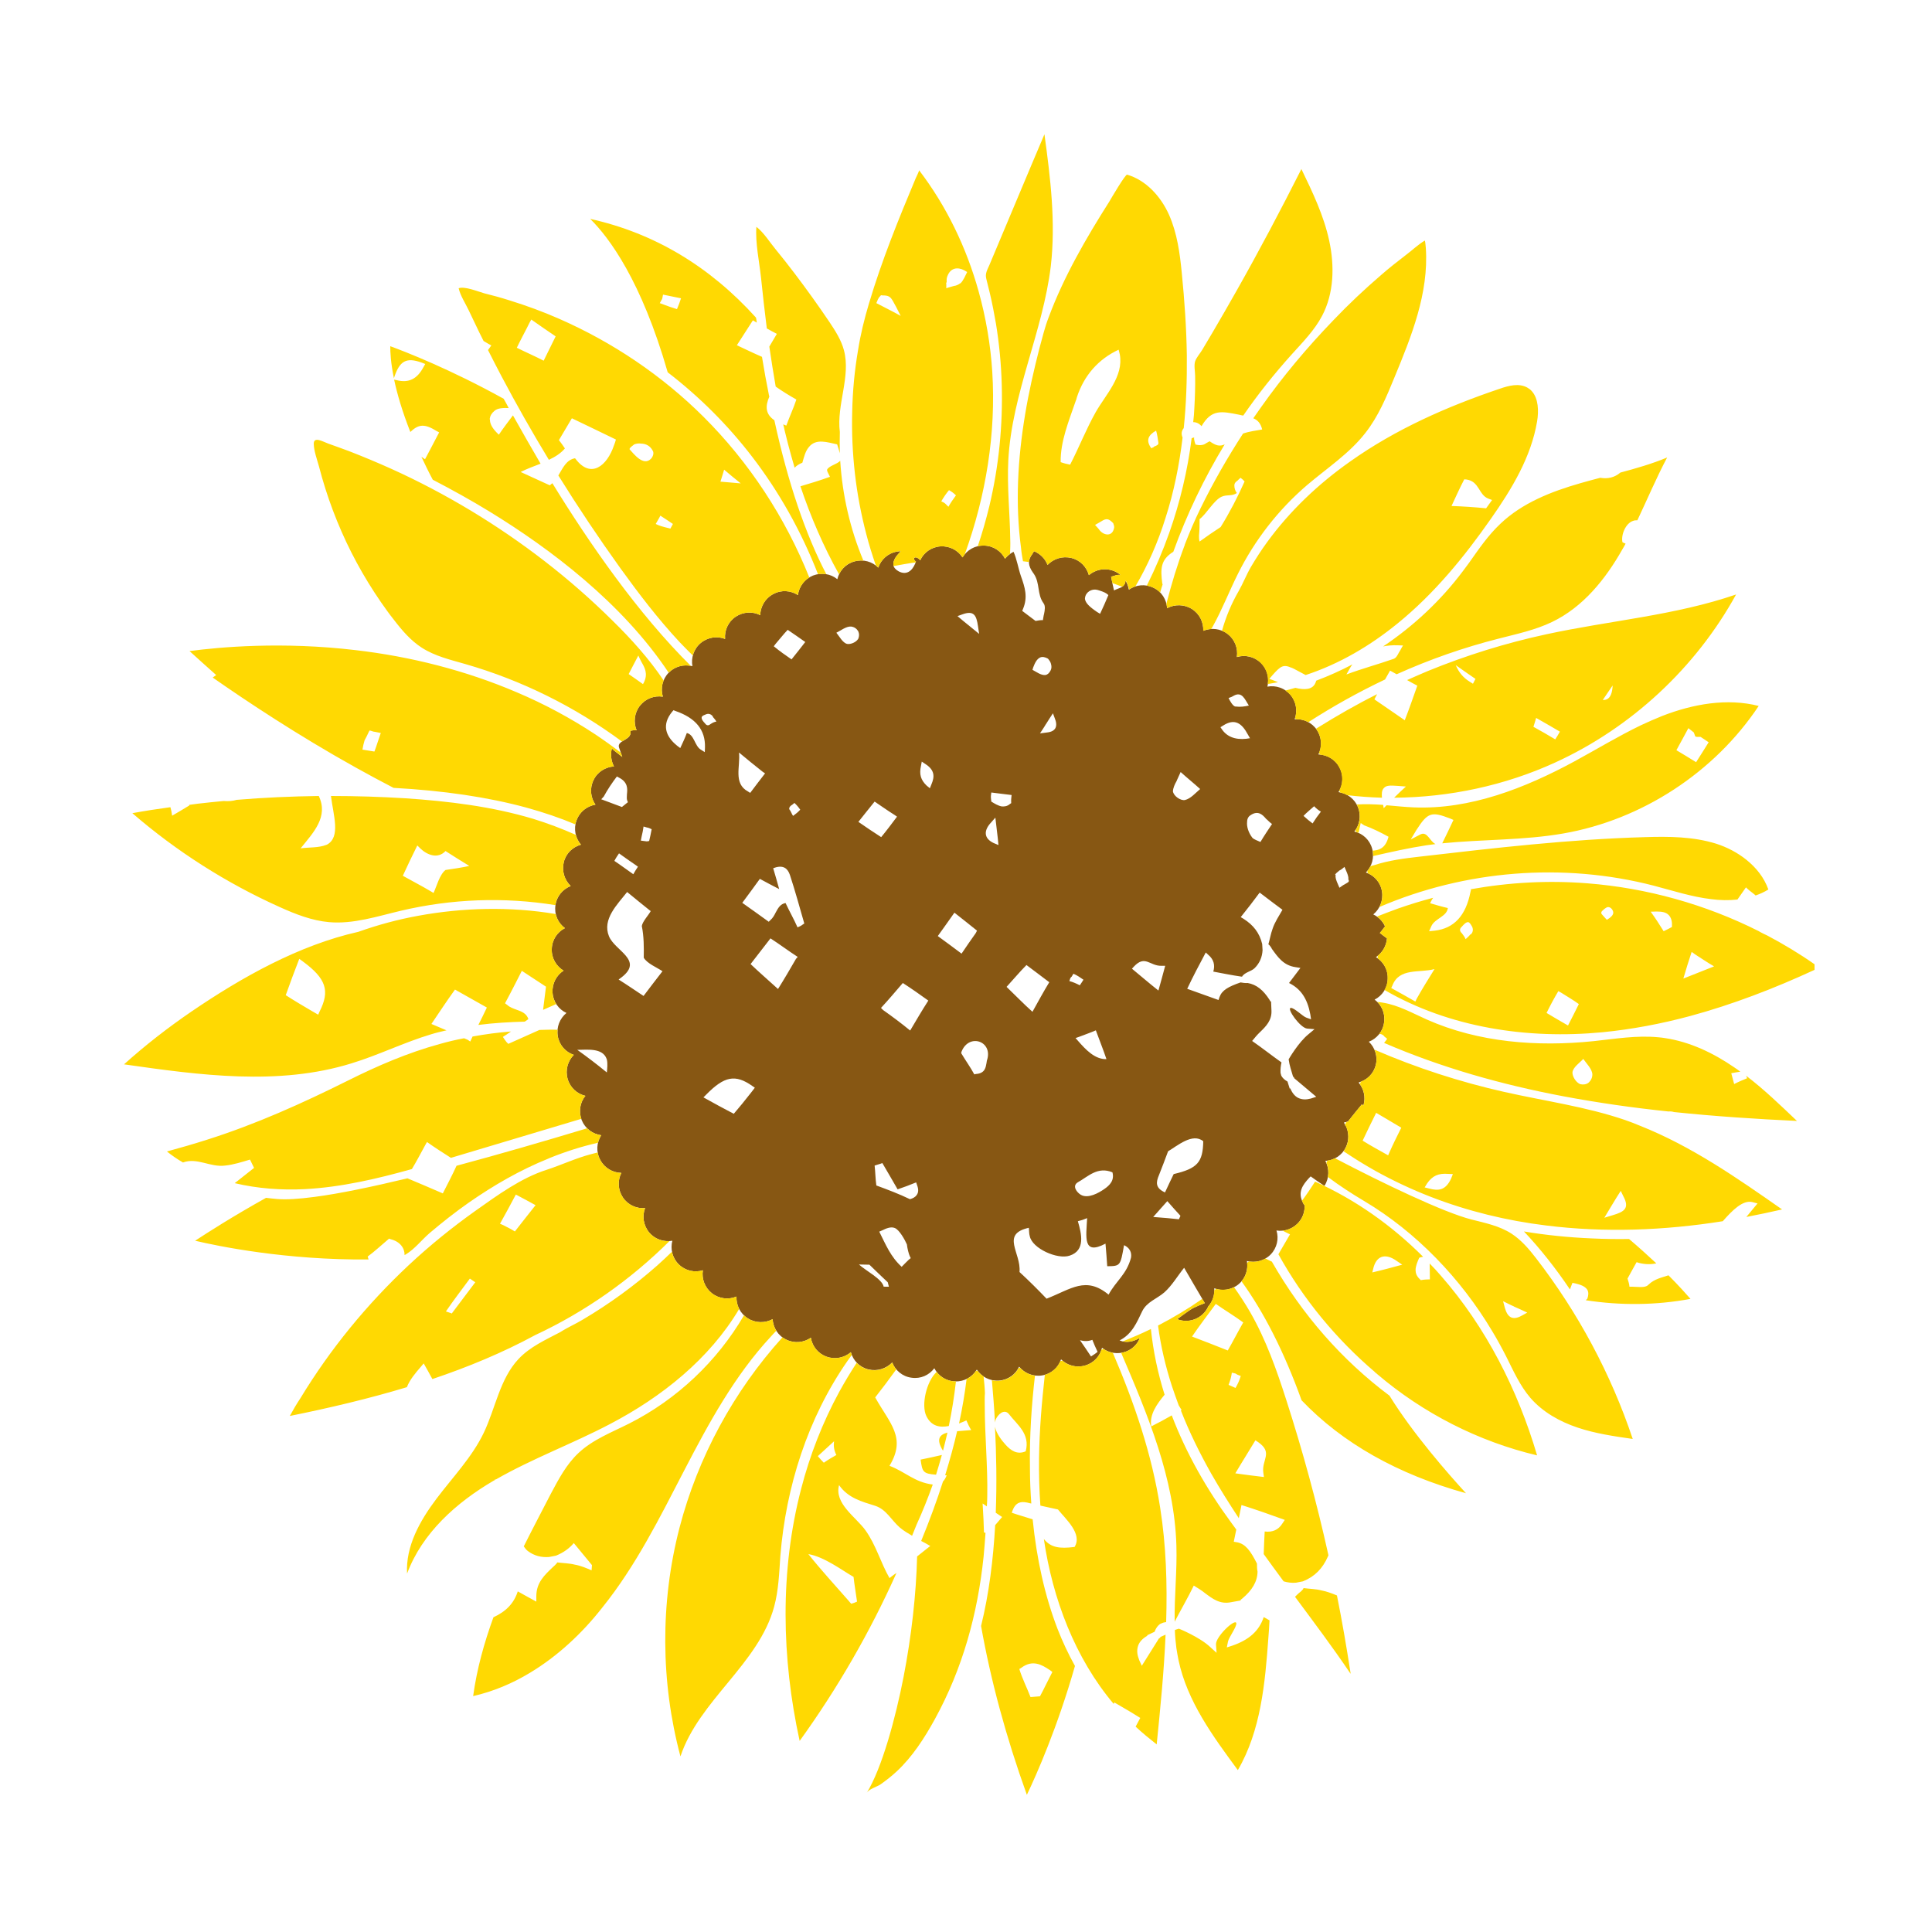 <?xml version="1.0" encoding="utf-8"?>
<!-- Generator: Adobe Illustrator 23.0.1, SVG Export Plug-In . SVG Version: 6.00 Build 0)  -->
<svg version="1.1" id="Layer_1" xmlns="http://www.w3.org/2000/svg" xmlns:xlink="http://www.w3.org/1999/xlink" x="0px" y="0px"
	 width="1000px" height="1000px" viewBox="0 0 1000 1000" style="enable-background:new 0 0 1000 1000;" xml:space="preserve">
<style type="text/css">
	.st0{fill:#875713;}
	.st1{fill:#FFD902;}
</style>
<g>
	<path class="st0" d="M708.5,539.2c4.1-1.6,7.3-5.3,7.9-10c0.7-4.7-1.3-9.1-4.9-11.8c3.9-2,6.7-6,6.8-10.8c0.2-4.7-2.3-8.9-6.1-11.2
		c3.2-2.1,5.4-5.7,5.7-9.7c-1.3-0.9-2.5-1.9-3.7-2.8l1-1.2c0.5-0.7,1.1-1.5,1.7-2.2c-1.2-2.7-3.4-4.9-6.1-6.2
		c3.4-2.8,5.3-7.3,4.5-12s-4.1-8.3-8.3-9.7c3.1-3.1,4.5-7.8,3.2-12.4s-4.9-7.8-9.2-8.8c2.8-3.4,3.6-8.2,1.9-12.6
		c-1.8-4.4-5.7-7.2-10.1-7.8c2.4-3.7,2.8-8.6,0.5-12.8c-2.2-4.2-6.5-6.6-10.9-6.7c2-3.9,1.8-8.8-0.8-12.7c-2.6-3.9-7.1-5.9-11.5-5.5
		c1.6-4.1,0.9-9-2.1-12.6s-7.7-5.1-12-4.3c1.1-4.3,0-9-3.4-12.3s-8.2-4.3-12.4-3c0.7-4.4-1-9-4.7-11.9s-8.6-3.4-12.7-1.7
		c0.2-4.4-1.9-8.8-5.9-11.3s-8.9-2.5-12.8-0.4c-0.3-4.4-2.8-8.6-7.1-10.6c-4.3-2.1-9.1-1.5-12.7,1c-0.3-1.7-0.9-3.3-1.8-4.8
		c0.1,1.5-0.7,3.1-2.8,3.9c-1.1,0.4-2.1,0.8-3.1,1.3c-0.5-2.3-1.1-4.8-1.5-7.1l1.5-0.4c0.3-0.1,0.6-0.2,0.8-0.3
		c1-0.3,1.8-0.3,2.6-0.2c-1.1-0.9-2.4-1.7-3.8-2.2c-4.4-1.6-9.2-0.6-12.6,2.3c-1.2-4.3-4.5-7.8-9.1-8.9s-9.2,0.4-12.3,3.6
		c-1.2-3.2-3.8-5.8-7-7.1c-0.3,0.5-0.6,1-0.9,1.5c-2.4,3.1-2.3,5.9,0.5,9.8l0.3,0.4c3.3,4.9,1.6,10.5,5,15.2
		c1.1,1.4,0.7,3.6,0.3,5.6c-0.3,1-0.4,2.2-0.6,3.2c-1.3-0.1-2.6,0.2-3.8,0.4c-2.3-1.8-4.6-3.4-6.9-5.2l0.4-1
		c2.6-6.2,1-11.2-1.1-17.1c-1.3-3.7-2.1-8.8-3.8-12.5c-1.7,0.9-3.2,2.1-4.4,3.6c-2-3.9-6-6.7-10.8-6.8c-4.7-0.2-8.9,2.3-11.2,6.1
		c-2.4-3.7-6.7-6-11.4-5.7c-4.7,0.3-8.7,3.2-10.5,7.2c-2.3-2.8-4.6-1.1-2.2,0.7l-0.4,1c-1.6,3.8-4.5,6.2-8.6,4
		c-1.6-0.9-2.5-2-2.7-3.2c-0.2-2.4,1.3-4.5,3.2-6.5l0.6-0.7c-0.6,0-1.2,0.1-1.9,0.2c-4.7,0.8-8.3,4.1-9.7,8.3
		c-3.1-3.1-7.8-4.5-12.4-3.2s-7.8,4.9-8.8,9.2c-3.4-2.8-8.2-3.6-12.6-1.9c-4.4,1.8-7.2,5.7-7.8,10.1c-3.7-2.4-8.6-2.8-12.8-0.5
		c-4.2,2.2-6.6,6.5-6.7,10.9c-3.9-2-8.8-1.8-12.7,0.8c-3.9,2.6-5.9,7.1-5.5,11.5c-4.1-1.6-9-0.9-12.6,2.1s-5.1,7.7-4.3,12
		c-4.3-1.1-9,0-12.3,3.4s-4.3,8.2-3,12.4c-4.4-0.7-9,1-11.9,4.7s-3.4,8.6-1.7,12.7c-1.1-0.1-2.2,0-3.2,0.3l0.1,0.3
		c0.5,4.7-7.2,4.5-6,8.3l1.7,4.9l-4.1-3.2c-0.5-0.4-0.9-0.8-1.3-1.2c-0.8,3.1-0.4,6.5,1.1,9.3c-4.4,0.3-8.6,2.8-10.6,7.1
		c-2.1,4.3-1.5,9.1,1,12.7c-4.4,0.7-8.2,3.7-9.8,8.1c-1.6,4.4-0.6,9.2,2.3,12.6c-4.3,1.2-7.8,4.5-8.9,9.1s0.4,9.2,3.6,12.3
		c-4.1,1.6-7.3,5.3-7.9,10c-0.7,4.7,1.3,9.1,4.9,11.8c-3.9,2-6.7,6-6.8,10.8c-0.2,4.7,2.3,8.9,6.1,11.2c-3.7,2.4-6,6.7-5.7,11.4
		c0.3,4.7,3.2,8.7,7.2,10.5c-3.4,2.8-5.3,7.3-4.5,12s4.1,8.3,8.3,9.7c-3.1,3.1-4.5,7.8-3.2,12.4c1.3,4.6,4.9,7.8,9.2,8.8
		c-2.8,3.4-3.6,8.2-1.9,12.6c1.8,4.4,5.7,7.2,10.1,7.8c-2.4,3.7-2.8,8.6-0.5,12.8c2.2,4.2,6.5,6.6,10.9,6.7c-2,3.9-1.8,8.8,0.8,12.7
		c2.6,3.9,7.1,5.9,11.5,5.5c-1.6,4.1-0.9,9,2.1,12.6s7.7,5.1,12,4.3c-1.1,4.3,0,9,3.4,12.3s8.2,4.3,12.4,3c-0.7,4.4,1,9,4.7,11.9
		s8.6,3.4,12.7,1.7c-0.2,4.4,1.9,8.8,5.9,11.3s8.9,2.5,12.8,0.4c0.3,4.4,2.8,8.6,7.1,10.6c4.3,2.1,9.1,1.5,12.7-1
		c0.7,4.4,3.7,8.2,8.1,9.8s9.2,0.6,12.6-2.3c1.2,4.3,4.5,7.8,9.1,8.9c4.6,1.1,9.2-0.4,12.3-3.6c1.6,4.1,5.3,7.3,10,7.9
		c4.7,0.7,9.1-1.3,11.8-4.9c2,3.9,6,6.7,10.8,6.8c4.7,0.2,8.9-2.3,11.2-6.1c2.4,3.7,6.7,6,11.4,5.7s8.7-3.2,10.5-7.2
		c2.8,3.4,7.3,5.3,12,4.5s8.3-4.1,9.7-8.3c3.1,3.1,7.8,4.5,12.4,3.2c4.6-1.3,7.8-4.9,8.8-9.2c3.4,2.8,8.2,3.6,12.6,1.9
		c3.3-1.3,5.8-3.9,7-7c-3.4,1.9-6.9,2.8-10.5,1.3c6.5-3.3,8.9-9.3,11.7-15.1c2.4-4.9,7.6-6.4,11.5-9.8c4-3.6,6.8-8.5,10.2-12.7
		c3.5,6.1,6.9,11.8,10.7,18.3c-1.9,0.7-3.9,1.5-5.7,2.4c-2.7,1.4-5.6,3.8-8.6,5.9c3.3,1.3,7.1,1.2,10.5-0.6c2.6-1.4,4.5-3.5,5.6-6
		c2.3-2.6,3.4-6,3.1-9.4c4.1,1.6,9,0.9,12.6-2.1s5.1-7.7,4.3-12c4.3,1.1,9,0,12.3-3.4s4.3-8.2,3-12.4c4.4,0.7,9-1,11.9-4.7
		c2-2.5,2.8-5.6,2.7-8.6c-0.1,0-0.2,0-0.3,0.1l-0.5-1c-3.1-5.6-0.1-9.5,3-12.9l0.9-0.9c2.3,1.7,4.7,3.3,7.1,4.9l0.1-0.1
		c2.5-4,2.5-8.9,0.4-12.8c4.4-0.3,8.6-2.8,10.6-7.1c1.8-3.6,1.6-7.7,0-11.1c-0.1-0.1-0.2-0.2-0.4-0.3l0.1-0.2
		c-0.2-0.4-0.5-0.8-0.7-1.2c0.7-0.1,1.4-0.3,2.1-0.5l0.8-1c2.1-2.6,4.2-5.3,6.4-7.9c0.2,0.2,0.5,0.4,0.8,0.6
		c1.3-4.3,0.2-8.7-2.5-11.9c4.3-1.2,7.8-4.5,8.9-9.1C713.2,546.9,711.7,542.2,708.5,539.2z M332.1,433c0.4-1.7,0.8-3.5,1-5.2
		l1.7,0.5c0.8,0.1,1.7,0.5,2.5,0.9c-0.4,2.1-0.8,4-1.3,6.1l-1.2,0.2c-1-0.1-2.1-0.3-3.1-0.4L332.1,433z M329.1,447.8l1.1,0.8
		c-0.8,1.2-1.7,2.6-2.4,3.9c-3.3-2.3-6.5-4.7-9.8-6.9c0.7-1.4,1.6-2.7,2.4-3.9C323.2,443.7,326.1,445.8,329.1,447.8z M311.2,413.7
		l1.3-1.4c2-3.7,4.3-7.1,6.8-10.4l1.1,0.6c4.7,2.4,4.4,5.9,4.1,8.6c0,1.2-0.2,2.2,0.1,3.1l0.4,1c-1.1,0.9-2.1,1.7-3.1,2.5
		L311.2,413.7z M298.8,543.4c4.9,0,13.1-1.2,15.2,4.7l0.1,0.3c0.5,2.1,0.2,4.6,0,6.7C309.1,551,304,547.1,298.8,543.4z M333.1,515.5
		c-4.4-2.9-8.6-5.8-12.9-8.5l1.6-1.2c11.4-8.9-3.5-13.6-6.6-21.2c-3.6-8.8,4.3-16.4,9.4-22.9c4.1,3.4,8.1,6.6,12.2,9.9
		c-1.2,2.2-4.2,5.3-4.6,7.7c1.1,5.4,1.1,11.1,1,16.4c1.7,3,6.9,5.1,9.7,7C339.6,506.9,336.3,511.3,333.1,515.5z M362.7,388
		c-3.2-2-3.3-7.7-7.2-8.6c-1,2.7-2.2,5.2-3.4,7.8l-1.6-1.2c-6.2-5-8-11-2.6-17.6l0.7-0.8l1,0.4c10.5,3.6,15.5,9.8,15.3,18.7
		l-0.1,2.6L362.7,388z M367.9,374.7c-0.4,0.3-1,0.8-1.7,0.7c-0.5-0.1-1-0.5-1.3-1c-0.6-0.6-2-2.1-1.7-3.2c0.2-0.8,1.6-1.2,2.3-1.5
		c0.7-0.3,1.6-0.3,2.3,0.1c0.5,0.2,0.8,0.7,1.2,1c-0.1,0.1-0.1,0.1,0,0.3c0.7,0.8,1.3,1.5,1.8,2.4
		C369.8,373.6,368.8,374.1,367.9,374.7z M409.8,416.7c0.1-0.1,0.3-0.1,0.3-0.2l1.1-0.9c1.2,1.1,2.1,2.2,3,3.5
		c-1.1,1.2-2.3,2.2-3.7,3.2c-0.7-0.9-1.1-2.4-2-3.5C408.4,417.7,409.3,417,409.8,416.7z M401.5,333.2c2.1-2.4,4-4.9,6.2-7.2
		c3,2,6.1,4.2,9.1,6.3c-2.3,3-4.7,6-7.1,9c-3.2-2.2-6.2-4.3-9.2-6.8L401.5,333.2z M382.5,389.5c4.1,3.4,8.1,6.7,12.3,10l1.2,0.8
		c-2.6,3.4-5.2,6.7-7.7,10.1l-1.1-0.7C379.4,405.5,383.3,396.7,382.5,389.5z M388.7,565.6c-2.9,3.7-5.8,7.3-8.9,10.9
		c-5.2-2.7-10.5-5.6-15.7-8.5l1.4-1.4c9.4-9.6,15.1-10.7,23.9-4.5l1.3,0.9L388.7,565.6z M412,496.3c-3,5.2-6.1,10.5-9.3,15.6
		c-4.7-4.3-9.6-8.5-14.2-12.9c3.4-4.4,6.9-8.9,10.3-13.3c4.8,3.1,9.3,6.5,14.1,9.6L412,496.3z M415.4,478.6c-0.7,0.6-1.7,1-2.6,1.4
		c-1.9-4.3-4.2-8.3-6.2-12.6c-2.7,0.5-3.8,2.5-5.1,4.9c-0.7,1.4-1.5,2.9-2.7,3.9l-0.9,0.9c-4.5-3.3-9.1-6.5-13.7-9.8
		c3.1-4.1,6.1-8.3,9.1-12.4c3.3,1.8,6.7,3.6,10,5.3c-1-3.6-2-7.2-3.1-10.8l1.5-0.5c5.3-1.4,6.6,2.5,7.2,4.1c2.7,8.2,5,16.7,7.4,25
		L415.4,478.6z M444.2,330.7c-0.4,0.6-0.2,0.5-0.1,0.1c-1,1.6-3.7,2.8-5.6,2.5c-2.3-0.5-4.1-4-5.6-5.8c2.1-1,5.1-3.4,7.6-3.2
		c1.7,0.2,2.9,1.1,3.7,2.4C444.8,328,444.8,329.3,444.2,330.7z M456.1,433.3c-3.9-2.5-7.9-5.2-11.8-7.9c2.8-3.6,5.7-7.1,8.4-10.5
		c3.4,2.3,6.8,4.7,10.3,6.9l1.3,0.9C461.6,426.3,458.9,429.9,456.1,433.3z M586.9,500.3c5.8-6.2,8.2-0.3,14.2-0.4h2
		c-1.2,4.4-2.3,8.6-3.5,12.8c-4.7-3.7-9.2-7.6-13.7-11.3L586.9,500.3z M575.8,606.8c1.1,4.2-1.4,6.7-4.3,8.7
		c-2.9,2-8.4,5.1-12.1,2.9c-2-1.2-4.6-4.5-1.6-6.4C563.2,609,568.1,603.6,575.8,606.8z M558.7,536.6c2.8-1.1,5.8-2.1,8.5-3.3
		c1.8,4.9,3.8,9.9,5.5,14.9c-6,0.2-10.8-5-14.5-9.2l-1.5-1.7L558.7,536.6z M554,506.3c0.3-0.5,0.5-0.6,0.7-0.8l0.9-1.5
		c1.9,0.8,3.6,2,5.2,3.1c-0.7,1-1.2,2-1.9,2.9c-1.7-0.9-3.5-1.7-5.4-2.2L554,506.3z M513.1,410.2c3.5,0.5,6.9,0.8,10.5,1.3
		c-0.2,1.4-0.3,2.8-0.2,4.2l-0.6,0.4c-1.5,1.3-3,1.4-4.3,1.3c-1.8-0.3-3.8-1.5-5.4-2.5c-0.1-1-0.3-2.3-0.2-3.1L513.1,410.2z
		 M516.8,437.4l-2.4-1c-5.4-2.5-5.2-6.7-1.4-10.7l2.2-2.5C515.7,427.9,516.4,432.7,516.8,437.4z M498.1,318c6-2.2,7.3,0.5,8.1,6.1
		l0.6,4c-3.7-3.1-7.5-6-11.2-9.2L498.1,318z M476.7,396.4l0.4-2.2l1.8,1.2c5,3.2,4.9,6.6,3.2,10.6l-0.8,2l-1.7-1.4
		C476.6,403.7,475.7,400.8,476.7,396.4z M456,521.7c3.9-4.2,7.6-8.6,11.3-12.9c4.5,2.9,8.9,6,13.2,9.1c-3.3,5.1-6.3,10.3-9.4,15.5
		c-4.5-3.7-9.2-7.2-14-10.6L456,521.7z M474.2,612l0.5,1.5c0.8,2.1,0.7,3.8-0.2,5c-0.8,1.2-2.1,1.8-3.5,2.2
		c-5.6-2.7-11.4-4.9-17.4-7.1c-0.5-3.4-0.5-6.9-0.9-10.3c1.4-0.5,2.8-0.8,4-1.3c2.6,4.5,5.3,9,7.9,13.6
		C467.9,614.5,471,613.3,474.2,612z M458.2,666c-0.3,0-0.5-0.1-0.8,0c-0.8-4-9.2-8.2-12.8-11.5l5.4,0.1c3.2,3.1,6.3,6.1,9.5,9.1
		l0.6,2.3L458.2,666z M470.4,652c-1.2,1.2-2.5,2.4-3.7,3.7c-5.7-5.2-8.2-11.4-11.6-18.2l1.6-0.7c2-1,4.4-2,6.4-1.2
		c2.4,0.9,5.3,6.2,6.3,8.5c0.3,2.4,0.9,4.7,1.5,6.1l0.5,1L470.4,652z M505.1,482.9c-2.5,3.5-4.9,7-7.4,10.7
		c-4.1-3.1-8.2-6.1-12.3-9.1c2.8-4,5.8-8,8.6-12.1c4,3.1,7.8,6.2,11.7,9.3L505.1,482.9z M510.8,549c-0.1,0.4-0.1,0.8-0.2,1.3
		c-0.4,1.8-0.5,5.3-5.5,5.6l-0.8,0.2c-2-3.7-4.6-7.3-6.8-11l0.2-0.8C501.6,534.5,514.3,539,510.8,549z M541.1,349.4
		c-2.3,0.2-4.6-1.6-6.7-2.7l0.4-1.3c0.8-2.1,1.8-4.3,3.6-5.1c-0.4,0.2-1.1,0.5,0,0c0.4-0.2,0.3-0.1,0,0c1.1-0.5,2.6-0.2,4,0.6
		c0.8,0.9,1.5,1.9,1.7,3.2c0.2,0.8,0.2,2-0.3,2.9C543.1,348.4,542.2,349.2,541.1,349.4z M541.3,374.9c0,0,0,0,0.1-0.1
		c1.1-1.8,2.4-3.8,3.6-5.6l1,2.7c0.6,1.5,1.1,3.5,0.2,5.1c-1,1.6-2.9,2-4.8,2.2l-3.1,0.4C539.3,378,540.4,376.5,541.3,374.9z
		 M534.4,523.7c-4.6-4.1-8.9-8.6-13.4-12.9c3.5-3.8,6.7-7.7,10.3-11.3c3.8,2.9,7.8,5.8,11.8,8.9
		C540.1,513.3,537.3,518.5,534.4,523.7z M569.4,317.7l-1.5-0.9c-4-2.7-5.9-4.6-6.3-6.6c0-0.1-0.1-0.4,0-0.7c0.3-3,3.4-4.9,6.3-4.2
		c1.8,0.5,3.8,1.2,4.8,1.9l1,0.8C572.3,311.4,570.9,314.5,569.4,317.7z M564.7,702.1c-1.9-2.8-3.7-5.6-5.7-8.4
		c1.9,0.5,4,0.7,6.4-0.2c0.8,2,1.5,3.7,2.7,6.2C567.1,700.6,565.9,701.3,564.7,702.1z M573.8,670.1c-11.8-9.7-19.3-2.9-32.1,2.1
		c-4.4-4.6-9.1-9.3-14-13.8c0.9-10-9.9-19.6,4.8-22.9c0.2,1.5,0.1,3.1,0.5,4.3c1.2,6.4,14.4,12.3,20.7,10.1
		c8.2-2.7,6.1-11.3,4.2-17.8c1.7-0.4,3.2-0.9,4.8-1.6c-0.5,9.8-2.4,19.5,9.5,13.2c0.4,4,0.6,7.8,0.9,11.7c6.8-0.1,6.8-0.1,8.7-10.9
		c2.9,1.3,4.1,3.8,3.6,6.5C583.1,659.7,577.7,662.9,573.8,670.1z M613.3,414.1c-2.2,0.4-5.8-2-6.2-4.5c0.1-1.8,0.9-3.6,2-5.5
		c0-0.1,0-0.1,0-0.1c0.7-1.5,1.3-2.9,2-4.4c3.3,3,6.8,5.8,10.1,8.8C618.8,410.4,616.3,413.4,613.3,414.1z M676,421
		c1.4-1.3,2.8-2.5,4.2-3.7c1,1.1,2.1,2,3.5,2.8c-1.5,1.9-3,4-4.3,6.1c-1.6-1.2-3.1-2.4-4.7-3.9L676,421z M647.2,422
		c4-2.8,6.4-0.2,8.1,1.8c1.1,0.9,1.9,1.9,3.1,2.7c-2,3-4.1,6.1-6,9.3c-1.3-0.6-3.4-1.3-4.2-2.2c-2-2.6-3-5.8-2.7-8.2
		C645.5,423.8,646.2,422.6,647.2,422z M637.5,360.7c0.3-0.2,0.6-0.3,0.9-0.5c4.5-2.6,5.9,1.8,8,5c-2.2,0.5-4.5,0.8-6.7,0.5h-0.3
		c-1.3-0.2-2.9-3.1-3.5-4.4L637.5,360.7z M633,375.6c6-3.9,9.7-1.4,12.9,4.6l1.1,1.9c-5.3,1-11,0.4-14.4-4.4l-0.9-1.3L633,375.6z
		 M610.2,631.1c-3.7-0.4-7.5-0.8-13.3-1.2c3.1-3.4,4.8-5.5,7.3-8.2c2.6,3,4.7,5.3,6.8,7.6C610.8,629.9,610.5,630.3,610.2,631.1z
		 M607.5,607.7c-1.5,3-2.9,6.1-4.5,9.5c-5.1-2.3-4.7-5.3-3.1-9c1.5-3.8,3-7.7,4.7-12.3c4.9-2.9,12.7-9.7,18.2-5.2
		C622.6,601.6,619.8,604.8,607.5,607.7z M678.5,568.6c-2.3,0.6-4.5,0.7-6.7-0.4c-1.7-0.9-3.1-2.7-4-5l-0.2,0.4l-1.2-3.8
		c-1.6-0.9-2.5-1.8-3.2-3l-0.4-1.5c-0.1-1.9,0.1-3.6,0.5-5.4c-5.1-3.6-10-7.5-15.2-11.1c1.3-1.6,2.6-3.2,4.1-4.6
		c3.1-3,6.2-6.1,5.9-11.3l-0.2-4.6l-0.3,0.1l-0.5-0.9c-3.2-5-6.7-7.9-11.3-8.7c-1.2,0.1-2.5-0.1-3.7-0.3c-6.3,2.2-9.6,4-10.9,7.6
		l-0.5,1.5l-16.2-5.8c3-6.4,6.3-12.6,9.6-18.8l1.4,1.3c2.7,2.3,3.5,5.2,2.5,8.6c4.8,0.9,9.7,1.9,14.6,2.6h0.3
		c1.2-2.2,4.8-2.7,6.5-4.4c2.6-2.6,3.9-5.7,4.1-9.3l-0.2-3.2c-1.4-5.8-4.6-9.8-9.6-13l-1.5-0.9c3.4-4.2,6.6-8.4,9.8-12.7
		c4,3,7.8,6,11.8,8.9c-1.8,3.2-4,6.4-5.1,9.8c-1,2.7-1.4,5.4-2.2,8.1c0.6,0.2,1.8,2.1,1.8,2.3c3.1,4.3,6,8.6,12.3,9.5l2.5,0.4
		c-2,2.7-3.9,5.2-5.9,7.8c6.1,3,9.5,8.1,11,16.2l0.4,2.6l-2.5-0.9c-1.9-0.7-6.3-5.2-8-5c-2.3,0.2,4.9,10.4,8.5,10.7l3.8,0.3l-3,2.5
		c-5.3,4.2-10.4,13.1-10.4,13.1c0.4,3.1,1.4,5.9,2.3,9l0.4,0.2l0.2,0.6c3.8,3.2,7.6,6.4,11.4,9.6L678.5,568.6z M696.2,457.6
		c-1,0.5-1.9,1.2-2.9,1.9c-0.7-1.7-2.3-4.7-2-6.4v-0.3H691c0.4-0.7,1.1-1.3,2-2c-0.1,0,0,0,0.4-0.3c0.9-0.4,1.8-1.2,2.5-1.8
		c0.6,1.5,2.3,4.7,2,6.4v0.1C698.8,456.5,697.3,456.9,696.2,457.6z"/>
	<path class="st1" d="M448.4,276.5c1.4,5.5,3.1,10.8,4.9,16.1c0.5,0.4,0.9,0.7,1.3,1.2c1.4-4.2,5-7.5,9.7-8.3
		c0.7-0.1,1.3-0.2,1.9-0.2l-0.6,0.7c-1.9,2-3.4,4.1-3.2,6.5c0,0.2,0.1,0.3,0.1,0.5c3.8-0.7,7.6-1.4,11.4-1.9l0.2-0.4
		c-2.4-1.8-0.1-3.5,2.2-0.7c1.8-4,5.8-6.9,10.5-7.2c4.7-0.3,9,2,11.4,5.7c0.4-0.6,0.8-1.2,1.2-1.7c10.9-30.2,16.2-62.4,14.2-94.3
		c-0.9-14.1-3.3-28.2-7.1-41.8c-6.3-22.6-16.6-44-30.8-62.6c0.2,0.2-1.5,3.7-1.7,4.1c-8.9,21.2-17.6,42.6-24.2,64.8
		c-2.4,8-4.4,16.1-5.7,24.4c-1.8,10.5-2.8,21.2-3,31.8c-0.3,10.7,0.2,21.3,1.4,31.9C443.7,255.7,445.7,266.2,448.4,276.5z
		 M490.6,142.4c1.6-3.7,5-4.3,8.5-2.5l1.5,0.9c-0.9,1.8-1.9,4.3-3.4,5.8l-0.3,0.1c-0.9,0.7-2.1,1.2-3.1,1.3c-1.3,0.4-2.7,0.7-4,1.2
		v-2.4h-0.1c0-0.3,0.3-0.7,0.3-1C489.9,144.6,490,143.6,490.6,142.4z M491.2,253.7c1.3,0.7,2.5,1.6,3.6,2.7
		c-1.4,1.9-2.8,3.9-3.9,5.9l-1.5-1.5c-0.6-0.6-1.5-1-2.2-1.3C488.4,257.4,489.7,255.5,491.2,253.7z M455.4,153.5l0.6-0.7l0.7,0.1
		c4.2,0,4.4,0.9,7.1,5.9l2.4,4.7c-4.1-2.3-8.4-4.4-12.6-6.6C454,155.9,454.6,154.2,455.4,153.5z M538,180.3
		c-2.9,11.3-5.5,22.7-7.4,34.2c-3.8,22.8-5.2,46.2-2.1,69.2c0.2,2.4,0.6,4.6,1,6.8c1,0.1,2.1,0.3,3.1,0.4c0.1-1.4,0.6-2.7,1.7-4.1
		c0.3-0.5,0.6-1,0.9-1.5c3.2,1.3,5.8,3.9,7,7.1c3.1-3.2,7.7-4.7,12.3-3.6c4.6,1.1,7.9,4.6,9.1,8.9c3.4-2.9,8.2-3.9,12.6-2.3
		c1.4,0.5,2.7,1.3,3.8,2.2c-0.8-0.1-1.6-0.1-2.6,0.2c-0.2,0.1-0.5,0.2-0.8,0.3l-1.5,0.4c0.2,1.1,0.4,2.2,0.7,3.3
		c1.7,0.6,3.4,1.3,5.1,1.9c1.3-0.9,1.7-2.1,1.7-3.3c0.9,1.5,1.5,3,1.8,4.7c0,0,0.1,0,0.1,0c1-0.7,2-1.2,3.2-1.6
		c6.5-11.1,11.7-23,15.5-35.2c4.4-13.6,7.2-27.6,8.9-41.8c-0.9-2.2-0.4-3.7,0.6-4.9c1.3-12.4,1.7-25,1.6-37.6
		c-0.2-14.2-1.2-28.5-2.6-42.6c-1-10.3-2.4-20.7-6.6-30.2c-4.2-9.4-11.8-17.9-21.7-20.8c-0.9-0.3-8.4,12.5-9.2,13.9
		c-12,18.9-23.6,38.9-31.4,59.9C540.7,169.6,539.5,174.9,538,180.3z M598.4,222.9c0.6,2.1,0.9,4.2,1.2,6.4c0,1-0.9,1.3-2.1,1.8
		c-0.3,0.1-0.3,0.1-0.3,0.3l-1.3,0.6C592.9,227.9,594.4,225.1,598.4,222.9z M576.6,273.5c-1,4.4-5.2,3.6-7.3,1.1
		c0.2,0.2,0.4,0.6-0.1-0.1c-0.7-1-1.6-1.9-2.4-2.8c1-0.6,2.2-1.2,3.3-1.9c2.8-1.8,3.9-1.2,6.1,1
		C576.4,271.5,576.9,272.4,576.6,273.5z M556.8,207.5c0.1-0.1,0.3-0.7,0.6-1.9c3.7-11.3,11.1-19.7,21.6-24.6l0.6,2.4
		c2.1,11.4-7.3,20.8-12.5,30c-4.9,8.7-8.6,18.2-13.2,27.1c-1.6-0.3-3.3-0.7-4.9-1.3C548.8,228.5,553.3,217.7,556.8,207.5z
		 M510.5,144.3c-0.7-2.7,0.5-4.6,1.6-7.1c7.2-17.1,14.4-34.3,21.6-51.4c2.3-5.4,4.6-10.9,6.9-16.3c3.1,22.6,5.9,45.5,3.3,68.2
		c-4.1,34-20.2,66.2-22,100.5c-0.7,13.6,0.8,27.3,1,40.9c0.1,2.5,0,5.1-0.1,7.6c-1,0.7-1.9,1.5-2.6,2.5c-2-3.9-6-6.7-10.8-6.8
		c-1.1,0-2.2,0.1-3.3,0.3c2.3-6.8,4.3-13.8,6-20.8c4.9-20.6,7-41.8,6.4-62.9c-0.3-10.6-1.3-21.1-3-31.5c-0.9-5.2-1.9-10.4-3.1-15.5
		C511.8,149.4,511.1,146.9,510.5,144.3z M860.3,370.6c-3.7,1.5-7.4,3.1-11,4.8c-11.8,5.7-23,12.5-34.4,18.7
		c-25.7,13.9-54,25-83.2,23.8c-4.7-0.2-9.3-0.7-14-1.1c-0.5,0.5-1,1-1.5,1.5c-0.1-0.5-0.2-1.1-0.3-1.7c-4.5-0.3-9.1-0.5-13.7-0.2
		c0.3,0.5,0.5,0.9,0.7,1.4c1.6,4.1,1,8.5-1.3,11.8c0.1,0.3,0.2,0.7,0.3,1c0.5,0.1,0.9,0.3,1.3,0.5l1.1-5.1l1.8,1.2
		c4.4,1.6,8.6,3.7,12.6,5.9l-0.4,1.3c-1.7,5-5,5.7-7.8,5.9c0.2,0.9,0.2,1.9,0.2,2.8c9.2-2.1,18.5-4.2,27.7-5.6
		c1.5-0.2,3.1-0.4,4.6-0.6c-3-1.5-4.2-6.6-7.6-5.1l-5.2,2.7l3-5c5.8-9,7.7-9.6,17.5-5.8l1.6,0.7c-1.9,4-3.8,8.1-5.8,12.1
		c20.9-2.1,42.1-1.5,62.7-5.1c40.7-7.1,78.2-31.6,101.1-66C893.9,361.2,876.2,364.4,860.3,370.6z M877.9,394.5
		c-3.4-2.1-6.8-4.2-10.2-6.2c2.1-3.9,4.2-7.6,6.2-11.4l2.8,2.2c0.3,0.6,0.4,1.2,0.7,1.9c0.1,0.3,0.6,0.4,0.9,0.4h1.9
		c1.3,0.9,2.8,1.8,4.2,2.8C882.2,387.7,880.1,391.1,877.9,394.5z M414.3,251.7c5.1-1.5,10.3-3.1,15.3-4.9l-0.9-1.8
		c-0.7-1.2-0.6-1.8-0.6-1.9c0.9-2,5.2-2.8,6.8-4.6c1.1,17.7,5.1,35.3,12,51.7c-1.5-0.2-3.1,0-4.7,0.4c-3.7,1-6.4,3.5-7.9,6.7
		C426.2,282.8,419.6,267.5,414.3,251.7z M488.1,750.9c-3.7-5.9-1.9-8.3,2.3-9.4C489.7,744.6,488.9,747.7,488.1,750.9z M713.9,469.5
		c1.3-2.4,1.9-5.3,1.4-8.2c-0.7-4.3-3.6-7.7-7.3-9.3c-0.1-0.4-0.2-0.8-0.3-1.1c0.6-0.8,1.2-1.6,1.6-2.5c0.6-0.2,1.3-0.5,2-0.6
		c7.6-2.5,15.6-3.5,23.5-4.4c38.8-4.5,77.6-9,116.6-10.1c12.4-0.4,25-0.3,36.9,3.4c5.6,1.8,11,4.6,15.6,8.3
		c5.1,4.1,9.2,9.2,11.4,15.4c-2.1,1.3-4.3,2.3-6.6,3.1c-0.4-0.4-0.9-0.8-1.3-1.1c-1.3-1-2.5-1.9-3.7-3.1c-1.5,2.1-2.9,4.2-4.4,6.3
		c-4.5,0.5-9.1,0.4-13.6-0.2c-10.1-1.2-19.9-4.4-29.8-7C809,446.3,758.3,450.4,713.9,469.5z M393.9,143.7c-0.9-8.4-3-17.9-2.4-26.3
		c3.8,2.9,7,8.1,10,11.7c3.3,4,6.5,8.1,9.7,12.3c6.3,8.3,12.4,16.8,18.2,25.4c3,4.5,6,9.2,7.4,14.4c3.7,13.7-3.9,28.3-2.1,42.4
		c-0.1,3.7-0.1,7.3,0,11c-0.4-1.5-0.9-3.1-1.4-4.6c-4.9-1-11-3.3-14.7,1.5c-1.8,2.1-2.5,5.3-3.3,8c-1.8,0.7-3.1,1.6-4,2.6
		c-1.2-4-2.3-8.1-3.4-12.2c-0.6-2.4-1.2-4.8-1.8-7.2c-0.2-1-0.4-2-0.7-3c0,0,0,0,0.1,0l1.5,0.6c1.6-4.6,3.7-8.9,5.2-13.5
		c-3.7-2.1-7.3-4.3-10.7-6.7c-1.2-6.9-2.3-13.8-3.3-20.7c1.3-2.2,2.6-4.4,3.9-6.6c-1.7-0.9-3.5-1.8-5.2-2.8
		C395.8,161.2,394.8,152.5,393.9,143.7z M476.5,755.5c3.7-0.8,7.3-1.5,11-2.4c-0.9,3.4-2,6.8-3,10.2
		C477.6,762.8,477.4,761.7,476.5,755.5z M617.6,218.5c0.3-2.4,0.5-4.9,0.6-7.4c0.3-5.5,0.5-11,0.4-16.5c0-2.3-0.7-5.4,0-7.6
		c0.7-2,2.5-4,3.6-5.8c1.8-3,3.6-6.1,5.4-9.1c4.2-7.2,8.4-14.4,12.5-21.7c11.7-20.7,22.8-41.7,33.5-62.9c5.8,12,11.6,24.1,14.4,37.1
		c2.8,13,2.5,27.2-3.7,38.9c-3.9,7.4-9.9,13.5-15.5,19.7c-9.1,10.1-17.6,20.7-25.3,31.9c-0.6-0.1-1.2-0.2-1.9-0.4
		c-9.5-1.9-14.5-3-19.7,5.9C620.7,219.2,619.3,218.5,617.6,218.5z M655.8,280.7c-3,4.1-5.7,8.3-8.3,12.7c-2.4,4.1-4.1,8.6-6.4,12.6
		c-3.7,6.4-6.6,13.3-8.6,20.5c1,0.4,2,1,3,1.7c3.6,2.8,5.3,7.3,4.7,11.6c0.1,0.1,0.2,0.1,0.2,0.2c4.1-1.2,8.8-0.2,12.1,3.1
		c3,2.9,4.2,7,3.7,10.9c0.9-0.1,1.8-0.2,2.6-0.4c0.9-0.2,1.8-0.3,2.7-0.5c-1.8-0.7-3.4-1.4-4.5-1.7l1.6-1.9
		c4.2-4.7,5.6-5.9,10.2-3.7c-1-0.6-1.8-0.9,1,0.4c2,1.1,4,2.1,6,3.2c17.4-5.7,33.5-15.2,47.7-26.8c18.8-15.3,34.3-34.2,48.2-54.1
		c10.8-15.4,20.8-31.9,23.9-50.4c0.9-5.4,0.7-11.9-2.8-15.7c-0.6-0.7-1.4-1.3-2.3-1.8c-4.3-2.4-9.6-1-14.2,0.6
		c-27.3,9.2-54,21-77.5,37.7C682.6,250.3,667.7,264.3,655.8,280.7z M757.9,248.1l1.2,0.1c6.7,1,6.2,8,11.3,9.9l1.9,0.7
		c-1,1.5-2.1,2.8-3.1,4.3c-5.9-0.6-11.9-1-17.9-1.2C753.4,257.4,755.5,252.7,757.9,248.1z M648.7,216.5c2.2,0.9,3.8,2.5,4.6,5.8
		c-2.9,0.5-6.7,1-9.9,2.1c-8.1,12.5-15.5,25.4-22,38.7c-3,6.1-5.7,12.4-8.2,18.9h0.1c-0.1,0.1-0.1,0.2-0.2,0.4
		c-3.7,9.8-6.8,20-9.4,30.2c0.2,0.7,0.3,1.4,0.4,2.2c3.9-2.1,8.8-2.1,12.8,0.4c4,2.5,6.1,6.9,5.9,11.3c0,0,0,0,0,0
		c1.3-0.5,2.7-0.8,4.1-0.9c0.3-0.4,0.5-0.9,0.8-1.3c4.9-8.8,8.5-18.2,13-27.2c8.7-17.5,20.9-33.2,35.7-45.9
		c10.3-8.8,22-16.4,30.3-27.1c6.7-8.5,10.9-18.6,15-28.6c8.8-21.3,17.9-43.7,16.3-67.2c-0.1-0.8-0.1-1.4-0.2-2
		c-0.1-0.6-0.1-1.2-0.3-1.8c-3.4,2-6.5,5-9.7,7.4c-4.4,3.4-8.8,6.8-13,10.5c-8.6,7.4-16.8,15.1-24.6,23.3
		c-13.6,14.1-26.2,29.1-37.5,45.1C651.4,212.7,650,214.6,648.7,216.5z M631.8,272.8c-3.7,2.4-7.3,4.9-10.9,7.5
		c-0.3-1-0.3-1.9-0.3-3.1c0.3-2.8,0.3-5.6,0.3-8.5c3.6-2.7,7.4-9.8,11.4-11.6c3-1.3,5.2-0.1,7.9-1.9c-0.9-1.2-1.3-2.5-1.3-3.9
		c0-1.2,0.7-1.9,1.6-2.5c0.4-0.4,1-1,1.6-1.5c0.8,0.6,1.5,1.2,2.1,1.9C640.6,257.3,636.5,265.2,631.8,272.8z M776.6,271.1
		c11.3-10.8,26.4-16.7,41.4-21c3.4-1,6.9-1.9,10.3-2.8c3.9,0.7,7.5-0.2,10.4-2.7c8.2-2.2,16.3-4.5,24.2-7.8
		c-5.6,10.6-10.3,21.7-15.4,32.5c-0.8,0-1.5,0-2.2,0.3c-3.9,1.2-6.4,7.4-5.5,11.1c0.5,0.2,1.1,0.5,1.6,0.7c-0.5,1-1.1,2-1.7,3
		c-8.7,15.4-20.3,29.8-36.3,37.5c-8.7,4.2-18.2,6.2-27.5,8.6c-18.2,4.6-35.9,10.8-53,18.5c-1.1-0.6-2.3-1.3-3.4-1.9
		c-0.9,1.5-1.7,3.1-2.6,4.6c-13.7,6.5-27,13.9-39.7,22.1c-2-1.1-4.2-1.6-6.4-1.5c-0.2-0.2-0.3-0.4-0.5-0.6c1.3-4,0.5-8.5-2.3-11.9
		c-0.8-0.9-1.7-1.7-2.7-2.4c1.6-0.4,3.3-0.8,4.9-1.3c0.1,0,0.1,0,0.2-0.1c4.7,1.2,9,1.1,10.5-2.6l0.4-1.1c6.4-2.4,12.6-5.2,18.7-8.4
		c-0.3,0.4-0.6,0.9-0.9,1.3l-2.2,3.9c8-3,16.2-5.2,24.2-8c1.5-0.4,2.2-1.9,3-3.4c0.7-1,1.3-2.4,2.1-3.6l-2.8-0.1
		c-2.6-0.1-5.1,0.1-7.5,0.6c15.8-10.6,29.9-23.8,41.3-39c1.1-1.4,2.1-2.9,3.2-4.3C765.4,284.2,770.3,277,776.6,271.1z M739.1,347.3
		c-3.6,1.5-7.2,3.1-10.8,4.7c1.8,1,3.5,2,5.3,2.9c-2.1,5.9-4.2,12-6.5,17.9c-5.3-3.6-10.5-7.3-15.7-10.8c0.4-0.9,0.9-1.8,1.4-2.7
		c-10.6,5.3-20.9,11.2-31,17.5c-0.2,0.1-0.4,0.3-0.7,0.4c0.1,0.2,0.3,0.4,0.5,0.6c2.4,3.6,2.7,8.2,1.1,11.9c0.2,0.3,0.4,0.6,0.5,0.9
		c4.1,0.4,8,2.7,10,6.6c2.1,3.9,1.9,8.4,0,12c0.2,0.3,0.3,0.6,0.5,1c1.3,0.3,2.6,0.8,3.8,1.4c5.9,0.7,11.8,1.1,17.8,1.3
		c-0.2-2-0.1-3.9,0.9-4.9c1.3-1.6,3.3-1.5,7.6-1.2l3.9,0.3c-2.1,1.9-4.1,3.8-6.1,5.8c28.6-0.2,57.3-6.3,83.3-18.2
		c39.4-18,72.8-49,93.7-87c-31.7,10.9-65.5,13.5-98.2,20.6C779.5,332.8,758.9,339.2,739.1,347.3z M762.4,353.9l-1.6-1
		c-3.4-2.1-5.6-4.7-7.3-8.6c3.3,2.4,6.8,4.7,10.2,7.1C763.3,352.3,762.8,353,762.4,353.9z M834.7,354.8l-0.1,1.3
		c-0.3,3-1.3,6.4-5,6.2C831.3,359.9,832.9,357.3,834.7,354.8z M805,382.7c-3.7-2.2-7.4-4.4-11.3-6.5c0.5-1.5,1-3.2,1.4-4.6
		c4.2,2.4,8.3,4.7,12.3,7.1C806.7,380,805.8,381.4,805,382.7z M491.1,738.1c-4.6,0.9-9,0.2-11.6-5.1c-2.8-5.7,0-18,5.3-22.9
		c2.2,2.9,5.6,4.8,9.6,4.9c0.1,0,0.3,0,0.4,0C493.9,722.8,492.7,730.5,491.1,738.1z M605.2,275.8c5.6-15.9,9.5-32.3,11.6-49
		c0.4-0.1,0.9-0.3,1.3-0.4c-0.3,1,0.7,3.7,0.7,3.7c1.6,0.4,3.9,0.6,5.5-0.7l1.8-1c3.3,2.3,5.2,2.8,7.8,1.6
		c-10.7,17.6-19.6,36.2-26.6,55.6c-6.6,4.1-6.7,8.7-5.7,16.5c0,0.1,0.1,0.2,0.2,0.3c-0.5,1.4-0.9,2.9-1.3,4.3c-1-1-2.2-1.9-3.5-2.5
		c-1.1-0.5-2.3-0.9-3.4-1.1C598,294.3,601.9,285.1,605.2,275.8z M389.3,236.4c13.9,18.1,25.4,38.5,34.1,60.8c1.5-0.2,2.9-0.2,4.3,0
		c-10.7-20.5-19.8-47.1-26.9-79.7c-4.6-3.1-4.8-7.2-2.6-12.2c-0.1-0.3-0.1-0.5-0.2-0.8c-1.3-6.4-2.5-13-3.6-19.8
		c-4.4-1.9-8.7-4-13-6l8.3-12.9c0.7,0.4,1.4,0.8,2,1.2c-0.1-0.9-0.2-1.7-0.4-2.6c-24-26.6-52.8-43.8-85.8-51.1
		c9.8,9.7,26.5,32,40.1,79.4C362.1,205.4,376.8,220.1,389.3,236.4z M341.5,156.9l1-1.8c0.4-0.3,0.5-2.2,0.7-2.6l9.3,1.9
		c-0.6,1.9-1.3,3.7-2.1,5.6c-2.4-0.7-4.6-1.5-7-2.4L341.5,156.9z M719.2,722.4c12.2,19.8,30.8,40.9,39.6,50.5
		c-35.3-9.8-63.9-25.9-85.1-48.1c-9-25-19.5-45.6-31.1-61.6c2.3-2.7,3.3-6.1,2.9-9.5c0.3-0.3,0.6-0.6,0.9-0.8c2.9,0.5,6,0,8.6-1.5
		c0.9,0.5,1.9,0.9,2.8,1.4l0.5,0.2C674.1,680.6,694.5,703.9,719.2,722.4z M534.5,786.4c-3.4-1.1-7-2.1-10.8-3.4
		c1.8-6.1,5.2-6.1,9.5-4.9c0.2,0,0.4,0.1,0.6,0.1c-0.4-5.8-0.7-11.7-0.7-17.7c-0.3-17.4,0.9-33.9,2.6-48.5c-3-0.4-5.7-1.9-7.7-4
		c-0.3,0-0.5,0.1-0.8,0.1c-1.9,3.7-5.7,6.3-10.2,6.6c-1.2,0.1-2.5,0-3.6-0.3c0.6,6.9,1.2,14.3,1.6,21.9c0.1-0.6,0.2-1.1,0.4-1.6
		c1-2.4,4.3-5.8,6.8-2.8c4.3,5.6,11.1,10.2,8.7,19.3c-4.4,1.9-7.7-0.4-10.4-3.4c-2-2.2-4.8-5.8-5.5-9.3c0.7,14.1,1,29.2,0.4,44.5
		c1.1,0.7,2.1,1.4,3.3,2.2c-1.3,1.5-2.5,2.9-3.6,4.2c-1,17.8-3.2,35.6-7.3,52.2c4.9,27.7,12.8,57.1,23.7,87.4
		c5-10.4,15.9-35.1,24.9-66.7c-3.4-6.1-6.5-12.7-9.1-19.4C540.9,826.2,536.6,807.3,534.5,786.4z M538.3,878
		c-1.6,0.1-3.3,0.3-4.9,0.4c-1.9-4.9-4.3-9.6-5.8-14.5l1.1-0.7c5.8-4.3,10.5-1.6,14.8,1.3l1.2,0.9
		C542.5,869.6,540.5,873.9,538.3,878z M617.9,820.7c-3.1,6.4-6.7,12.5-9.9,18.7c-0.2-13.1,1.3-26.3,0.9-39.4
		c-1-34.8-14.8-67.6-28.6-99.8c0.9-0.1,1.8-0.4,2.7-0.7c3.3-1.3,5.8-3.9,7-7c-2.8,1.6-5.8,2.5-8.8,1.8c4.9-2,9.8-4.1,14.5-6.4
		c1.2,11.5,3.6,22.9,7.1,34c-3.9,4.7-8,10.3-6.9,16.4c3.6-1.8,7.1-3.7,10.6-5.7c7.5,19.7,18.2,38.4,30.7,55.4
		c0.9,1.2,1.8,2.5,2.7,3.7l-1.3,6.3l1.8,0.3c4.3,0.9,6.8,4.3,10.2,11c0,1.3,0,2.8,0.3,4.2c-0.1,5.2-2.8,9.6-7.9,13.9l-0.9,0.7
		l0.1,0.3l-5,0.9c-5.8,1.2-9.6-1.8-13.5-4.7C621.9,823.1,619.8,821.9,617.9,820.7z M654.1,837c1,0.6,2,1.1,3,1.7
		c-0.1,3-0.4,6.1-0.6,9.1c-1.7,23.5-3.9,48-15.8,68.4c-12.9-17.5-26.2-35.6-30.7-56.9c-0.4-2.1-0.8-4.1-1.1-6.2
		c-0.4-3.1-0.7-6.2-0.8-9.4c0.7-0.3,1.4-0.5,2.1-0.7c0,0,10.7,4.3,16.2,9.5l3.3,3l-0.3-4.3c-0.3-4,9.9-13.6,10.5-11.1
		c0.4,1.8-3.9,7.4-4.3,9.6l-0.6,3l2.8-0.9C646.5,848.8,651.7,844.2,654.1,837z M600.5,780.4c3.1,19.6,3.7,39.4,3.1,59.2
		c-0.5,0.1-1,0.1-1.6,0.3l-1.6,0.7c-1.2,0.9-2.1,2.1-2.8,4l-4,1.9l0.4,0.1c-2.4,1.3-4.2,3.1-4.9,5.2c-0.9,2.7-0.4,5,0.6,7.6l1.3,2.8
		c3-4.7,5.9-9.5,8.9-14.2l0.6-0.3l0.1-0.4c0.9-0.4,1.8-0.8,2.7-1.2c-0.8,19-2.7,37.9-4.6,56.8c-3.8-3-7.5-6-10.9-9.2
		c0.8-1.5,1.6-3,2.4-4.5c-3.3-2.1-6.5-4-9.8-5.9l-3.6-2.1c-0.1,0.2-0.2,0.5-0.4,0.7c-19.9-23.6-31.6-54.3-36.1-85.3
		c3.6,4.4,8,5.1,15.9,4.1c4.2-6.8-4.6-14.4-8.6-19.4c-3.3-0.7-6.3-1.4-9.1-2c-0.6-8.2-0.8-16.4-0.7-24.6c0.2-14.4,1.4-28.8,3-43.1
		c3.7-1.1,6.6-3.7,8-7.1c0.4-0.1,0.7-0.2,1.1-0.2c3.1,2.6,7.4,3.7,11.7,2.5c4.2-1.2,7.3-4.3,8.5-8.2c0.4-0.1,0.8-0.3,1.1-0.4
		c1.4,1,3.1,1.7,4.8,2C587.1,726.1,596.2,752.6,600.5,780.4z M740,654c0,2.7,0.1,5.4,0.1,8.2c-1.6,0-3.1,0.1-4.7,0.4l-0.6-0.6
		c-1.6-1.5-2.1-3.1-2.1-4.6c0-2.1,1-4.4,1.9-6.4c0.6-0.2,1.3-0.4,2-0.5c-16.2-16.2-35.1-29.6-55.9-38.9c-2.2,3.4-4.4,6.7-6.8,9.9
		c0.2,0.4,0.3,0.8,0.6,1.2l0.5,1c0.1-0.1,0.2-0.1,0.3-0.1c0.1,3-0.7,6.1-2.7,8.6c-2.2,2.8-5.4,4.4-8.7,4.8c1.2,0.6,2.5,1.3,3.8,1.9
		c-2,3.5-4,6.9-6,10.3c12.8,23.2,30,44,50.1,61.1c-0.1-0.1-0.3-0.2-0.4-0.3c0.4,0.4,0.8,0.7,1.2,1c0.1,0.1,0.1,0.1,0.2,0.2
		c23.8,20.3,52.4,34.9,82.8,42.1c-10-33.9-26.4-66.3-49.8-93C743.9,658.1,742,656,740,654z M710.3,658.6l0.7-2.8
		c1.9-6.4,6.7-6.8,11.7-3.3l3.1,2.1C720.7,656,715.5,657.4,710.3,658.6z M674.4,818.5c6.2-2.5,10.2-6.7,12.9-12.8l0.3-0.7
		c-6-27.1-13.3-53.9-21.8-80.3c-5-15.6-10.5-31.2-18.7-45.5c-2.6-4.5-5.4-8.8-8.4-13c-2.9,1.5-6.2,1.7-9.2,0.9
		c-0.3,0.2-0.6,0.5-1,0.7c0,3-1.1,6-3.1,8.4c-1.1,2.5-3,4.6-5.6,6c-3.4,1.8-7.2,1.9-10.5,0.6c3-2.1,5.9-4.5,8.6-5.9
		c1.8-0.9,3.8-1.7,5.7-2.4c-0.4-0.7-0.9-1.5-1.3-2.2c-7.3,5.1-15,9.7-22.9,13.8c1.4,10.7,3.9,21.2,7.2,31.4c1.1,3.3,2.3,6.6,3.5,9.9
		c0.5,0.8,1,1.7,1.5,2.4c-0.1,0.1-0.3,0.2-0.4,0.2c4.4,11.3,9.8,22.2,15.7,32.7c4.5,7.9,9.3,15.5,14.3,23.1l1.4-6.8
		c7.6,2.4,15,5,22.4,7.7l-1.2,1.8c-2.1,3.4-5.2,4.7-9.2,4.2c-0.2,3.9-0.4,7.8-0.5,11.7c3.4,4.7,6.8,9.4,10.3,14.1
		c2,0.6,4.2,0.9,6.4,0.7L674.4,818.5z M617,691.8c3.9-5.8,8.2-11.3,12.3-16.9c4.7,3.3,9.6,6.2,14.2,9.6c-2.7,4.7-5.2,9.6-8,14.5
		C629.5,696.6,623.3,694.2,617,691.8z M637.6,710.5l1.8,0.4c0.6,0.3,0.7,0.4,1,0.6l1.8,0.7c-0.6,2.2-1.6,4.3-2.7,6.2
		c-1.2-0.6-2.4-1-3.6-1.6C636.7,714.8,637.3,712.7,637.6,710.5z M653.9,762.3l0.3,2.2c-5-0.6-9.9-1.2-14.8-1.9
		c3.4-5.8,7-11.4,10.4-17.1l1.5,1C659.1,752,652.9,755.6,653.9,762.3z M782.3,638.5c-6.2-4-13.6-5.5-20.7-7.3
		c-14.2-3.6-45.8-18.7-70.6-31.7c-1.2,0.6-2.5,1-3.9,1.2c-0.2,0.4-0.4,0.8-0.6,1.1c1,2.3,1.3,4.9,0.8,7.4c6,4.5,12.3,8.6,18.7,12.4
		c27.1,16.1,50.2,40.3,66.3,67.3c2.6,4.3,5,8.7,7.3,13.2c3.7,7.4,7.1,15.1,12.5,21.4c6.4,7.4,15.2,12.3,24.4,15.4
		c9.2,3.1,18.9,4.5,28.6,5.9c-11.3-33.7-28.3-65.4-50-93.5C791.4,646.5,787.4,641.8,782.3,638.5z M787.8,680.9
		c-1.6,0.9-3.7,1.8-5.6,1c-1.9-0.9-2.7-3-3.3-5l-0.9-3.4c1.9,0.9,3.7,1.9,5.6,2.7c0,0,0,0,0.1,0.1c2.2,0.9,4.6,2.1,6.8,3.1
		L787.8,680.9z M904.3,558.1c-2.2,0.9-4.4,1.8-6.7,3l-1.5-5.6c1.6-0.3,3.2-0.6,4.7-0.8c-1-0.8-2.1-1.5-3.1-2.2
		c-10.9-7.5-23.1-13.3-36-15.2c-1.1-0.2-2.2-0.3-3.3-0.4c-11.2-1.1-22.4,0.8-33.6,2c-29.2,3-59.5,0.7-86.3-11.2
		c-7.4-3.3-14.6-7.4-22.6-8.7c-0.9-0.2-2-0.3-3-0.4c2.7,2.7,4.1,6.5,3.5,10.6c-0.3,2.6-1.5,4.9-3.1,6.7c0.3-0.2,0.5-0.5,0.7-0.7
		c1.2-0.1,2.1,0.7,2.5,1.2c0.1,0.1,0.1,0.3,0.3,0.3l1.2,1c-0.5,0.8-1.1,1.4-1.6,2.1c29.6,12.8,60.9,21.6,92.6,27.6
		c18.1,3.4,36.3,6,54.6,7.9c1-0.1,1.9,0,2.9,0.3c21.1,2.2,42.4,3.6,63.6,4.6c-8.5-8.1-17-16.3-26.3-23.4
		C904,557.2,904.1,557.6,904.3,558.1z M822.1,560.5c-1.3,0.9-2.8,1-4.4,0.6c-0.1-0.1-0.2-0.1-0.3-0.1c0.1,0,0.1,0,0.2,0
		c-1.9-0.9-3.7-3.7-3.7-5.8c0.1-2.7,3.9-5.2,5.6-7.1c1.5,2.2,4.6,5.2,4.7,8C824.2,557.9,823.4,559.4,822.1,560.5z M914.7,484.2
		c-0.6-0.3-1.1-0.5-1.7-0.8c-1.1-0.6-1.9-0.9-2.6-1.4c-27.6-13.9-58-22.4-88.8-24.8c-20.2-1.6-40.5-0.5-60.5,3.1l0.3,0.2l-0.3,1.2
		c-2.4,12.3-8.5,18.8-18.4,20l-3,0.3l1.2-2.7c1.8-3.9,8-4.9,8.5-9.3c-3.1-0.7-6.1-1.6-9.2-2.5l1-1.9c0.2-0.3,0.4-0.6,0.6-0.9
		c-6.2,1.6-12.3,3.5-18.3,5.6c-3.6,1.3-7.2,2.7-10.8,4.1c1.8,1.3,3.3,3,4.2,5.1c-0.6,0.7-1.2,1.5-1.7,2.2l-1,1.2
		c1.2,0.9,2.4,1.9,3.7,2.8c-0.3,3.6-2.1,6.9-4.8,9c0,0.4,0,0.9,0,1.3c3.3,2.4,5.3,6.3,5.1,10.6c0,2.1-0.6,4.1-1.6,5.8
		c33.6,19.5,74,25.6,112.7,21.9c15.4-1.5,30.6-4.4,45.5-8.4c22.1-6,43.6-14.3,64.4-23.9v-2.9C931.5,493.7,923.2,488.7,914.7,484.2z
		 M733.3,516.9l-0.7,1.5c-4.2-2.4-8.3-4.7-12.5-7l0.6-1.3c3.6-9.3,13.9-6.4,21.8-8.5C739.4,506.6,736.2,511.7,733.3,516.9z
		 M762.2,482.2c-0.1,0.6-0.6,1-0.9,1.5c-0.1-0.1-0.1-0.1-0.3,0c-0.7,0.9-1.5,1.6-2.4,2.4c-0.4-1-1.2-2.1-1.9-3c-0.4-0.4-1-1-1-1.8
		c0-0.6,0.4-1.2,0.9-1.6c0.6-0.7,2.1-2.5,3.3-2.4c0.9,0.1,1.6,1.6,2.1,2.4C762.3,480.4,762.5,481.4,762.2,482.2z M811.6,530.8
		c-3.7-2.1-7.4-4.3-11.1-6.5c1.9-3.9,3.9-7.6,6.1-11.3l1.6,0.9c3,1.9,6.1,3.7,9,5.8C815.4,523.4,813.5,527.1,811.6,530.8z
		 M834.8,473.3c-0.3,0.7-1,1.3-1.6,1.8l-1.5,1c0,0-2.5-2.7-2.7-3c-0.7-1.2,0.7-1.9,1.5-2.7c0.6-0.4,1.2-0.9,1.8-0.9
		c1.2,0,2.1,0.9,2.5,1.9C835.1,472.1,835.1,472.7,834.8,473.3z M865.4,478.9v0.9c-1.3,0.7-2.8,1.5-4.3,2.2
		c-2.1-3.4-4.3-6.8-6.7-10.1l3-0.1c3,0,5,0.4,6.4,1.9C864.9,474.9,865.5,476.7,865.4,478.9z M871.3,506.5c1.3-4.6,2.8-9.2,4.3-13.8
		l1.8,1.3c3.3,2.1,6.5,4.3,9.8,6.2L871.3,506.5z M841.1,579.7c-20.2-6.9-41.5-9.8-62.4-14.5c-23.1-5.2-45.6-12.5-67.3-21.9
		c1.1,2.5,1.4,5.3,0.7,7.9c-1,4.2-4,7.3-7.8,8.7c-0.1,0.4-0.2,0.9-0.4,1.3c2.2,3.1,3,7.1,1.8,11c-0.3-0.2-0.6-0.4-0.8-0.6
		c-2.2,2.6-4.3,5.3-6.4,7.9l-0.8,1c-0.3,0.1-0.6,0.2-0.9,0.3c-0.2,0.4-0.4,0.8-0.6,1.3c0,0.1,0.1,0.1,0.1,0.2l-0.1,0.2
		c0.2,0.1,0.3,0.2,0.4,0.3c1.6,3.4,1.8,7.5,0,11.1c-0.3,0.7-0.8,1.4-1.2,2c1.1,0.7,2.1,1.3,3.1,2c4.4,2.9,8.9,5.6,13.5,8.2
		c9.2,5.1,18.8,9.6,28.6,13.4c19.1,7.4,39.2,12.3,59.6,14.8c30.4,3.8,61.2,2.6,91.5-2.2c5-5.7,10.4-11.1,15.3-9.9l2.7,0.7
		c-1.9,2.3-3.9,4.7-5.8,7c6.2-1.2,12.4-2.5,18.5-3.9c-23.3-16.3-47-32.8-73.5-43.3C846.3,581.6,843.7,580.6,841.1,579.7z
		 M719.2,596.4l-0.7,1.6c-4.4-2.5-8.9-4.9-13.2-7.6c2.2-4.7,4.6-9.6,7-14.4c4.4,2.5,8.7,5.2,13,7.7
		C723.2,587.9,721.1,592.1,719.2,596.4z M751.1,610c-2.8,6.1-6.5,6.5-11.3,5.2l-2.4-0.6l1.3-2.1c2.7-3.9,5.8-5.3,10.8-4.9l2.5,0.1
		L751.1,610z M834.7,629l-4.3,1.3c2.8-4.6,5.5-9.3,8.5-13.9l1.3,2.7C843.6,625.4,840.8,627.2,834.7,629z M821.6,667.6
		c0,0.1,0.1,0.1,0.1,0.2C821.7,667.7,821.6,667.7,821.6,667.6z M863.6,660.1c5.3,5.3,9.1,9.6,11.4,12.2c-17.8,3.3-36,3.5-54.2,0.7
		c0.3-0.3,0.5-0.5,0.8-0.8c0.6-1.7,0.7-3.2,0.1-4.4c0.1,0.1,0.1,0.1-0.1-0.2c-0.7-1.2-0.3-0.4,0,0c-1.2-1.9-3.7-2.7-6.2-3.3
		l-1.5-0.3c-0.4,1.1-0.9,2.2-1.3,3.4c-7.4-11-15.4-21.1-23.8-30c11.3,1.9,23.2,3.1,35.1,3.6c6.3,0.3,12.8,0.4,19.3,0.3
		c5.2,4.4,9.9,8.7,14.1,12.6c-2.7,0.6-5.6,0.6-8.9-0.2l-1.3-0.4c-1.6,2.8-3.1,5.6-4.7,8.5c0.4,1.3,0.9,2.7,1,4.2
		c1.2,0,2.5,0,3.7,0.1c2.4,0.1,4.9,0.3,6.2-1.2C856.3,662,860,661.3,863.6,660.1z M692,825.8c2.7,13.4,5,26.9,7.1,40.5
		c-0.1-0.1-0.1-0.1-0.2-0.2c-9.1-13.5-18.9-26.5-28.6-39.6c0.7-0.7,1.4-1.4,2.2-2.1c0.1,0,2.1-1.6,2.2-2.4c3.1,0.4,6.2,0.4,9.3,1.2
		C686.7,823.7,689.3,824.7,692,825.8z M170.3,477.3c12.6,1.1,24.9-3,37.2-5.9c26.2-6.2,53.5-7.2,80-2.9c0.6-4.7,3.8-8.3,7.9-9.9
		c-3.2-3.1-4.7-7.7-3.6-12.3c1.1-4.6,4.6-7.9,8.9-9.1c-1.3-1.5-2.2-3.3-2.7-5.1c-7.2-3.2-14.6-6-22.1-8.3
		c-21.4-6.4-43.7-9.1-66-10.6c-12.8-0.8-25.7-1.2-38.6-1.2c1.2,9.9,5.2,21.3-2.1,25.2l-0.3,0.1c-4,1.6-9,1.2-13.3,1.8
		c6.7-8.3,14.5-16.3,9.4-27.1c-14.2,0.2-28.3,0.8-42.5,2c-2,0.6-4.1,0.8-6.8,0.6c-4.5,0.4-8.9,0.9-13.4,1.4
		c-1.4,0.2-2.9,0.4-4.4,0.6c0,0.1,0.1,0.2,0.1,0.3c-3,1.8-5.9,3.6-8.9,5.3l-0.4-2.4c-0.1-0.5-0.3-1.2-0.5-2
		c-6.6,0.9-13.2,1.9-19.7,3.1c22.9,19.8,48.7,36.2,76.3,48.6C153,473.2,161.4,476.5,170.3,477.3z M216,437.6l1.6,1.6
		c3.6,3.4,9,5.5,13,1.3c4.2,2.7,8.2,5.2,12.3,7.7c-4,0.9-8.2,1.5-12.3,2.1c-3.1,2.4-4.6,8.5-6.2,11.9l-1.5-0.9
		c-4.7-2.8-9.6-5.3-14.4-8C210.9,448.1,213.4,442.8,216,437.6z M94.7,601.7c-2.9-1.7-5.7-3.6-8.3-5.7c7-1.9,13.9-3.9,20.8-6.1
		c25.5-8.1,49.2-18.8,73.1-30.7c15.2-7.6,30.8-14.3,47.2-18.8c4.2-1.2,8.4-2.2,12.7-3c0.6,0.3,1.3,0.5,1.9,0.8l1.3,0.9
		c0.4-0.9,0.8-1.7,1.2-2.6c6.6-1.2,13.2-2.1,19.9-2.6c-1.4,1-2.8,1.9-4.2,2.8c0.6,0.9,1.2,1.9,1.9,2.7l0.9,0.9
		c5.4-2.4,10.8-4.8,16.1-7.2c3.1-0.1,6.3-0.2,9.4-0.1c-0.1,1.1-0.1,2.2,0.1,3.3c0.8,4.7,4.1,8.3,8.3,9.7c-3.1,3.1-4.5,7.8-3.2,12.4
		c1.3,4.6,4.9,7.8,9.2,8.8c-2.7,3.2-3.5,7.7-2.1,11.9c-22.5,6.7-44.9,13.4-67.5,20.2c-4.1-2.6-8.3-5.3-12.4-8.2l-0.9,1.6
		c-2.3,4.2-4.5,8.4-6.9,12.4c-18.2,5.1-36.6,9.4-55.5,10.4c-12.1,0.6-24.4-0.3-36.2-3.1c3.4-2.7,6.7-5.3,10-7.9
		c-0.7-1.3-1.3-2.8-2.1-4.3c-4,1.2-8.7,2.7-12.9,3.1C108.8,604.3,102.1,599,94.7,601.7z M110.1,350.7c17.6,12.3,44.1,29.9,73.9,46.5
		c6.6,3.7,13.2,7.2,19.7,10.6c25.8,1.4,48.9,4.8,68.7,10.2c9.1,2.5,17.6,5.4,25.4,8.7c0.1-0.7,0.3-1.4,0.6-2.1
		c1.6-4.4,5.4-7.4,9.8-8.1c-2.5-3.6-3.1-8.4-1-12.7c2-4.3,6.2-6.8,10.6-7.1c-1.5-2.8-1.9-6.2-1.1-9.3c0.4,0.4,0.8,0.8,1.3,1.2
		l4.1,3.2l-0.8-2.3c-4.3-3.2-8.7-6.4-13.2-9.4c-12.9-8.5-26.5-15.8-40.7-21.8C241,347,212.5,339.8,184,336.5
		c-37.9-4.5-70.2-1.6-85.9,0.5c4.5,4.1,9.1,8.2,13.8,12.4C111.3,349.8,110.7,350.3,110.1,350.7z M188.7,383.2
		c0.7-1.3,1.5-2.8,2.2-4.4c0.1-0.3,0.3-0.4,0.4-0.7c0.9,0.1,1.9,0.7,2.8,0.7l3,0.6c-1.2,3.3-2.1,6.4-3.3,9.6l-6.2-1
		C187.9,386.3,188.2,384.8,188.7,383.2z M181.9,550.4c14.1-4.3,27.3-10.9,41.4-15.1c2.6-0.8,5.2-1.4,7.8-2c-2.6-1.1-5.2-2.2-7.8-3.3
		c4-5.9,8-12,12.2-17.8c5.5,3.1,11,6.2,16.5,9.3c-1.4,3-2.9,6-4.4,9c7.9-1,15.9-1.5,24-1.7c0.6-0.4,1.3-0.9,1.9-1.3
		c-1-3-3.4-3.9-6.2-4.9c-1.6-0.6-3.4-1.2-4.7-2.4l-1.2-0.9c3-5.5,8.7-16.8,8.7-16.8l12.5,8.2l-1.5,12c0,0,4.6-2,6.8-3
		c-1.1-1.7-1.8-3.7-1.9-5.9c-0.3-4.7,2-9,5.7-11.4c-3.8-2.3-6.3-6.5-6.1-11.2c0.1-4.8,2.9-8.8,6.8-10.8c-2.4-1.8-4.1-4.4-4.8-7.3
		c-23.5-4-48.3-3.3-71.1,0.9c-10.5,1.9-20.9,4.7-31,8.3c-30.8,6.9-60.3,23.5-86.3,41.2c-12.3,8.4-24,17.5-35,27.4
		C103.4,556.5,144.1,562.1,181.9,550.4z M154.9,496.3l1.8,1.3c12.1,8.9,14.2,15.2,8.7,26l-0.7,1.6l-3.3-1.9c-4.6-2.7-9-5.3-13.5-8.2
		C150.1,508.9,152.5,502.5,154.9,496.3z M248.1,172.1c0.7,1.5,1.5,2.9,2.2,4.4c1.3,0.8,2.7,1.6,4,2.3c-0.6,0.8-1.1,1.6-1.7,2.4
		c2.3,4.5,4.6,9.1,7,13.6c7.7,14.6,15.9,29,24.5,43.2c3.2-1.5,6.1-3.3,8.3-5.9c-1-1.5-2.1-3-3.1-4.3c2.2-3.7,4.4-7.4,6.7-11.3
		c7.6,3.7,15.3,7.3,22.8,11c-0.3,1-0.6,2.1-1,3c-3.6,10.7-12,17.5-19.9,7c-0.1-0.1-0.3-0.3-0.3-0.3c-4.5,0.8-6.3,5.1-8.6,8.9
		c10.2,16.4,20.9,32.4,32.1,48c9.6,13.3,19.6,26.4,30.8,38.4c2.2,2.3,4.5,4.6,6.7,6.8c0.6-2.5,2-4.8,4.1-6.5c3.6-3,8.5-3.7,12.6-2.1
		c-0.4-4.4,1.6-8.9,5.5-11.5c3.9-2.6,8.8-2.8,12.7-0.8c0.1-4.4,2.5-8.7,6.7-10.9c4.2-2.3,9.1-1.9,12.8,0.5c0.5-3.7,2.6-7,5.9-9.1
		c-12.4-31-31.1-59.6-54.8-83.2c-21.4-21.3-46.9-38.5-74.7-50.7c-8.4-3.7-16.9-6.8-25.6-9.5c-4.4-1.4-8.7-2.6-13.2-3.7
		c-2.9-0.8-10.2-3.8-13.2-2.6c0.9,3.9,3.5,7.8,5.2,11.4C244.4,164.4,246.3,168.3,248.1,172.1z M374.8,243.1c2.8,2.4,5.6,4.7,8.6,7.1
		c-3.4-0.3-7-0.6-10.5-0.9C373.6,247.2,374.2,245.1,374.8,243.1z M341.8,266.9c2.2,1.5,4.4,2.8,6.5,4.3c-0.4,0.7-0.9,1.6-1.3,2.4
		l-1.2-0.3c-2.5-0.6-4.7-1.2-6.4-2.1C340.2,269.7,341.1,268.4,341.8,266.9z M328.3,230c1-0.4,2.4-0.6,3.4-0.4c2.7,0,4.9,1.3,6.1,3.6
		c0.9,1.3,0.1,3.3-0.9,4.3c-3.9,3.9-8.7-2.4-11-4.9C325.5,231.9,328.1,230.2,328.3,230z M274.1,167l0.9-1.6c4.2,3,8.5,5.9,12.6,8.7
		c-2.1,4.2-4.2,8.5-6.2,12.6c-4.6-2.4-9.3-4.4-13.9-6.7C269.6,175.6,272,171.3,274.1,167z M203.9,195.8c-1.7-8.1-1.9-13.7-1.9-16.6
		c7.7,2.8,31.1,11.9,58.7,27.2c0.9,1.6,1.8,3.2,2.6,4.8c-2.8-0.1-5.7,0-7.3,1.4c-1.5,1.2-2.3,2.6-2.5,4.1c0,0.1,0,0.1,0,0.2
		c0,0.1,0,0.3,0.1,0.4c0,2.1,1.2,4.2,3.3,6.4l1.3,1.3c2.3-3.4,4.8-6.7,7.3-10c4.8,8.6,9.6,16.9,14.3,25c-3.6,1.4-7.2,2.7-10.3,4.3
		c4.7,2.2,9.5,4.3,14.2,6.5l0.9,0.4l0.7-0.6c0.2-0.2,0.4-0.3,0.6-0.5c19.1,31.1,44.4,67.6,71.7,94.6c-4.1-0.8-8.4,0.3-11.5,3.5
		c-23.9-36-61.3-64.2-92.7-83.4c-9.3-5.7-19.2-11.2-29.4-16.5c-2.2-4.1-4.1-8.1-5.9-11.9l0.1,0.1l1.8,1.2c2.4-4.6,4.9-9.2,7.3-13.9
		l-1.3-0.7c-6-3.7-9.2-3.8-13.6,0.5c-4.3-10.9-6.9-20-8.4-27.1l1.4,0.3c6.2,1.5,10.5-0.6,13.8-6.8l0.9-1.6l-1.8-0.7
		c-8.2-3-11.4-0.6-14.1,7.1L203.9,195.8z M168.4,252.9c2.4,7.6,5.2,15,8.4,22.3c6.4,14.6,14.4,28.4,23.8,41.3c1,1.4,2.1,2.8,3.2,4.2
		c4.2,5.5,8.8,10.9,14.6,14.6c6.7,4.3,14.7,6.2,22.4,8.4c29.2,8.4,56.8,22.1,81.1,40.1c1.9-1.3,4.8-2.3,4.5-5.2l-0.1-0.3
		c1-0.3,2.1-0.4,3.2-0.3c-1.7-4.1-1.2-9,1.7-12.7c2.9-3.7,7.5-5.4,11.9-4.7c-0.8-2.7-0.7-5.7,0.4-8.4c-7.6-11.3-16.8-21.5-26.6-31.1
		c-22-21.8-46.7-40.8-73.2-56.8c-13.3-8-27.1-15.3-41.3-21.7c-7.1-3.2-14.3-6.2-21.5-9c-3.7-1.4-7.4-2.7-11-4
		c-2.6-0.9-7.6-4-7.5,0.2c0.1,3.7,1.7,8,2.7,11.6C166.1,245.3,167.2,249.1,168.4,252.9z M330.4,339.3c0.4,1,1,2.1,1.6,3.3
		c1.6,2.8,3.6,6.1,1.2,10.8l-0.4,0.7c-2.4-1.8-4.9-3.4-7.4-5.2C327,345.7,328.8,342.4,330.4,339.3z M438.6,704.5
		c-20.5,29.5-31.8,65-34.7,100.9c-0.6,8.8-0.9,17.7-3.2,26.2c-8,29.6-38.8,48.4-48.5,77.5c-10.3-38.5-10.5-79.7-0.5-118.3
		c9.5-36.5,28-70.6,53.3-98.6c0.6,0.4,1.3,0.9,2,1.2c4.3,2.1,9.1,1.5,12.7-1c0.7,4.4,3.7,8.2,8.1,9.8c4.4,1.6,9.2,0.6,12.6-2.3
		c0.1,0.5,0.3,1,0.5,1.4C440.1,702.4,439.3,703.5,438.6,704.5z M354.2,761c-12.7,24.5-25.1,49.5-42.4,71
		c-10.4,13.3-23.1,25.2-37.6,33.9c-9.1,5.5-18.9,9.6-29.3,12c1.9-14,5.7-27.6,10.5-40.8c6.5-3,10.6-7.2,12.6-13.4
		c3.3,1.8,6.4,3.6,9.6,5.3v-2.8c0-7.1,4.3-11,8.6-15.1c0.1-0.1,2.1-1.8,2.2-2.4c3.1,0.4,6.2,0.4,9.3,1.2c2.9,0.5,5.7,1.7,8.5,2.9
		c0.1-0.9,0.1-1.8,0.2-2.7c-3.2-3.9-6.3-7.7-9.4-11.4c-2.4,2.8-5.3,4.9-9.2,6.5l-3.6,0.7c-4,0.3-7.7-0.6-11-3.1
		c-0.8-0.6-1.5-1.5-2.1-2.4c4.6-9.2,9.4-18.3,14.1-27.4c4-7.5,8-15.1,14.2-20.9c7.4-7,17.2-10.7,26.3-15.3
		c24.7-12.5,45.5-32.2,59.4-56c0.6,0.6,1.3,1.1,2,1.6c4,2.5,8.9,2.5,12.8,0.4c0.1,2.1,0.8,4.2,1.9,6c-0.9,1-1.9,1.9-2.7,2.9
		C380.3,711.9,366.9,736.5,354.2,761z M101,642.2c6.7-4.4,19.5-12.6,36.7-22.2c2.1,0.3,3.9,0.4,5.7,0.6c4.7,0.4,11.3,0,19.5-1.1
		c13-1.7,29.6-5.2,48-9.6c6.1,2.6,12.2,5.1,18.3,7.8c2.4-4.7,4.9-9.5,7.1-14.3c22.3-6,45.8-12.8,67.6-19.4c2,2,4.5,3.2,7.3,3.6
		c-0.8,1.2-1.3,2.5-1.7,3.9c-8.5,1.9-16.9,4.6-25.3,8c-0.1,0.1-0.3,0.1-0.4,0.2c-14.6,5.9-28.3,13.8-41.2,22.8
		c-7,4.9-13.7,10.2-20.2,15.7c-4.2,3.6-7.6,8.2-12.4,11.1c-0.2,0.1-0.4,0.2-0.6,0.3c0.1-3.4-2.2-7-7.3-8.2l-0.7-0.3
		c-3.7,3.1-7.3,6.5-11.1,9.3l0.3,0.9c0,0.2,0.1,0.4,0.2,0.6C148.1,652.3,112.8,645,101,642.2z M460.4,816.8c-4.6-8-7-17.2-12.5-24.8
		c-4.9-6.8-16.2-13.8-13.6-23.3c4.7,6.7,11.7,8.5,18.7,10.7c5.8,1.9,8.3,7.4,12.8,11.3c1.9,1.6,4.1,2.9,6.3,4.2
		c0.8-1.9,1.5-3.8,2.3-5.7c3.1-6.8,5.9-13.8,8.4-20.8c-9.5-1.2-14-6.5-22.4-9.7c8.9-14.7,0.1-21.9-7.4-35.4
		c3.7-4.7,7.3-9.5,10.9-14.5c-0.9-1-1.5-2.2-2-3.4c-0.1,0-0.1,0-0.2,0c-3.1,3.1-7.6,4.6-12.2,3.5c-2.4-0.6-4.5-1.9-6.1-3.5
		c-3.2,4.9-6.2,9.9-9,15c-8.6,15.8-15.2,32.7-19.7,50.1c-11.1,42.5-10.2,87.7-0.8,130.6c19.6-27.2,36.4-56.3,50.1-86.9
		C462.8,814.9,461.6,815.9,460.4,816.8z M431.7,746c-0.3,2.2-0.1,4.6,1.2,7.1c-2.1,1.2-3.9,2.2-6.5,4c-1-1-2.1-2.2-3.1-3.4
		C426,751.2,428.9,748.6,431.7,746z M440.6,830.1c-0.5-0.5-1-1.1-1.4-1.6c-6.9-7.9-14.2-15.8-20.8-24.1c8.3,1.4,17.6,8.5,23.4,11.8
		c0.4,3.9,1.2,8.3,1.8,12.8C442.6,829.5,441.6,829.8,440.6,830.1z M509.1,805.8c-3.1,29.6-10.8,57.7-25.2,84
		c-5.4,9.8-11.6,19.5-19.9,27.2c-2.6,2.4-5.3,4.5-8.1,6.5c-2,1.4-6.1,2.4-7.3,4.5c7.9-12.7,15-39,19.1-60.1
		c4.1-21.2,6.5-42.7,7-62.3c2.3-1.8,4.5-3.6,6.8-5.4c-1.5-0.9-3.1-1.8-4.7-2.6c4.3-10.5,8.1-20.8,11.3-30.8c0.8-0.8,1.4-1.9,1.9-3.2
		c-0.3,0-0.6,0-0.8,0c2.4-7.8,4.5-15.4,6.2-22.8c2.3-0.2,4.8-0.4,7.3-0.6c-1-1.6-1.8-3.3-2.5-5c-1.2,0.5-2.5,1.1-3.8,1.6
		c1.7-7.9,3-15.6,3.9-23c2-1,3.7-2.4,4.9-4.3c0.3,0,0.5,0,0.8,0c0.8,1.2,1.9,2.1,3.1,2.9c0.3,2.9,0.6,5.8,0.7,8.7
		c-0.2,2.1-0.1,4.2-0.1,6.4c0,15.6,1.6,31.3,1.3,47c0,1.7-0.1,3.5-0.2,5.2c-0.7-0.5-1.4-1-2.2-1.5c0.4,6.5,0.6,10.8,0.7,15
		c0.3,0.1,0.6,0.1,0.8,0.2C509.8,797.6,509.5,801.7,509.1,805.8z M255.5,766.4c-19.3,11.3-37,27.1-44.8,48.1
		c-0.8-14.1,6.6-27.3,15.1-38.6s18.5-21.6,24.6-34.3c6.1-12.8,8.3-27.9,18-38.2c5.9-6.3,14-9.9,21.6-13.9c3.7-2.4,7.9-4.2,11.7-6.5
		c13.7-8.1,26.6-17.5,38.5-28c2.6-2.3,5.1-4.7,7.6-7.1c0.5,2.4,1.6,4.8,3.6,6.6c3.4,3.3,8.2,4.3,12.4,3c-0.7,4.4,1,9,4.7,11.9
		s8.6,3.4,12.7,1.7c-0.1,2.2,0.4,4.4,1.4,6.4c-15.4,25.9-40.1,45.6-66.9,59.6c-19.4,10.2-40.1,17.8-59.1,28.7
		c-0.1,0-0.3-0.1-0.4-0.1l-0.1,0.4C255.9,766.2,255.7,766.3,255.5,766.4z M219.3,705.7c1.6,2.7,3,5.4,4.5,8.1
		c18.4-6.2,36.3-13.6,53.3-22.8c25.7-12,49.3-28.6,69.4-48.6c-3.9,0.2-7.9-1.3-10.5-4.5c-3-3.6-3.7-8.5-2.1-12.6
		c-4.4,0.4-8.9-1.6-11.5-5.5s-2.8-8.8-0.8-12.7c-4.4-0.1-8.7-2.5-10.9-6.7c-0.7-1.2-1.1-2.6-1.3-3.9c-1.1,0.3-2.3,0.6-3.5,0.9
		c-8,2.1-15.3,5.6-23,8.1c-13.2,4.2-25.5,13.2-36.8,21.2c-12.1,8.6-23.7,18-34.5,28.1c-21.7,20.3-40.7,43.5-56.1,68.9
		c-2,3-3.8,6.1-5.5,9.2c20.3-4.1,40.7-8.9,60.6-14.9c1.5-3.9,4.5-7.4,7.1-10.4L219.3,705.7z M267,618.3c3.4,1.8,6.8,3.6,10.2,5.5
		c-3.7,4.7-7.3,9.2-10.7,13.6c-1.9-1.2-3.9-2.2-6.1-3.3l-1.6-0.7C261.6,628.4,264.3,623.4,267,618.3z M243.2,661.8
		c0.9,0.6,1.9,1.3,2.8,1.9c-4.6,6.1-8.7,11.6-12.2,16.2c-0.1-0.1-0.4-0.3-0.9-0.4l-2.1-0.7C234.8,672.9,239.1,667.4,243.2,661.8z"/>
</g>
</svg>
